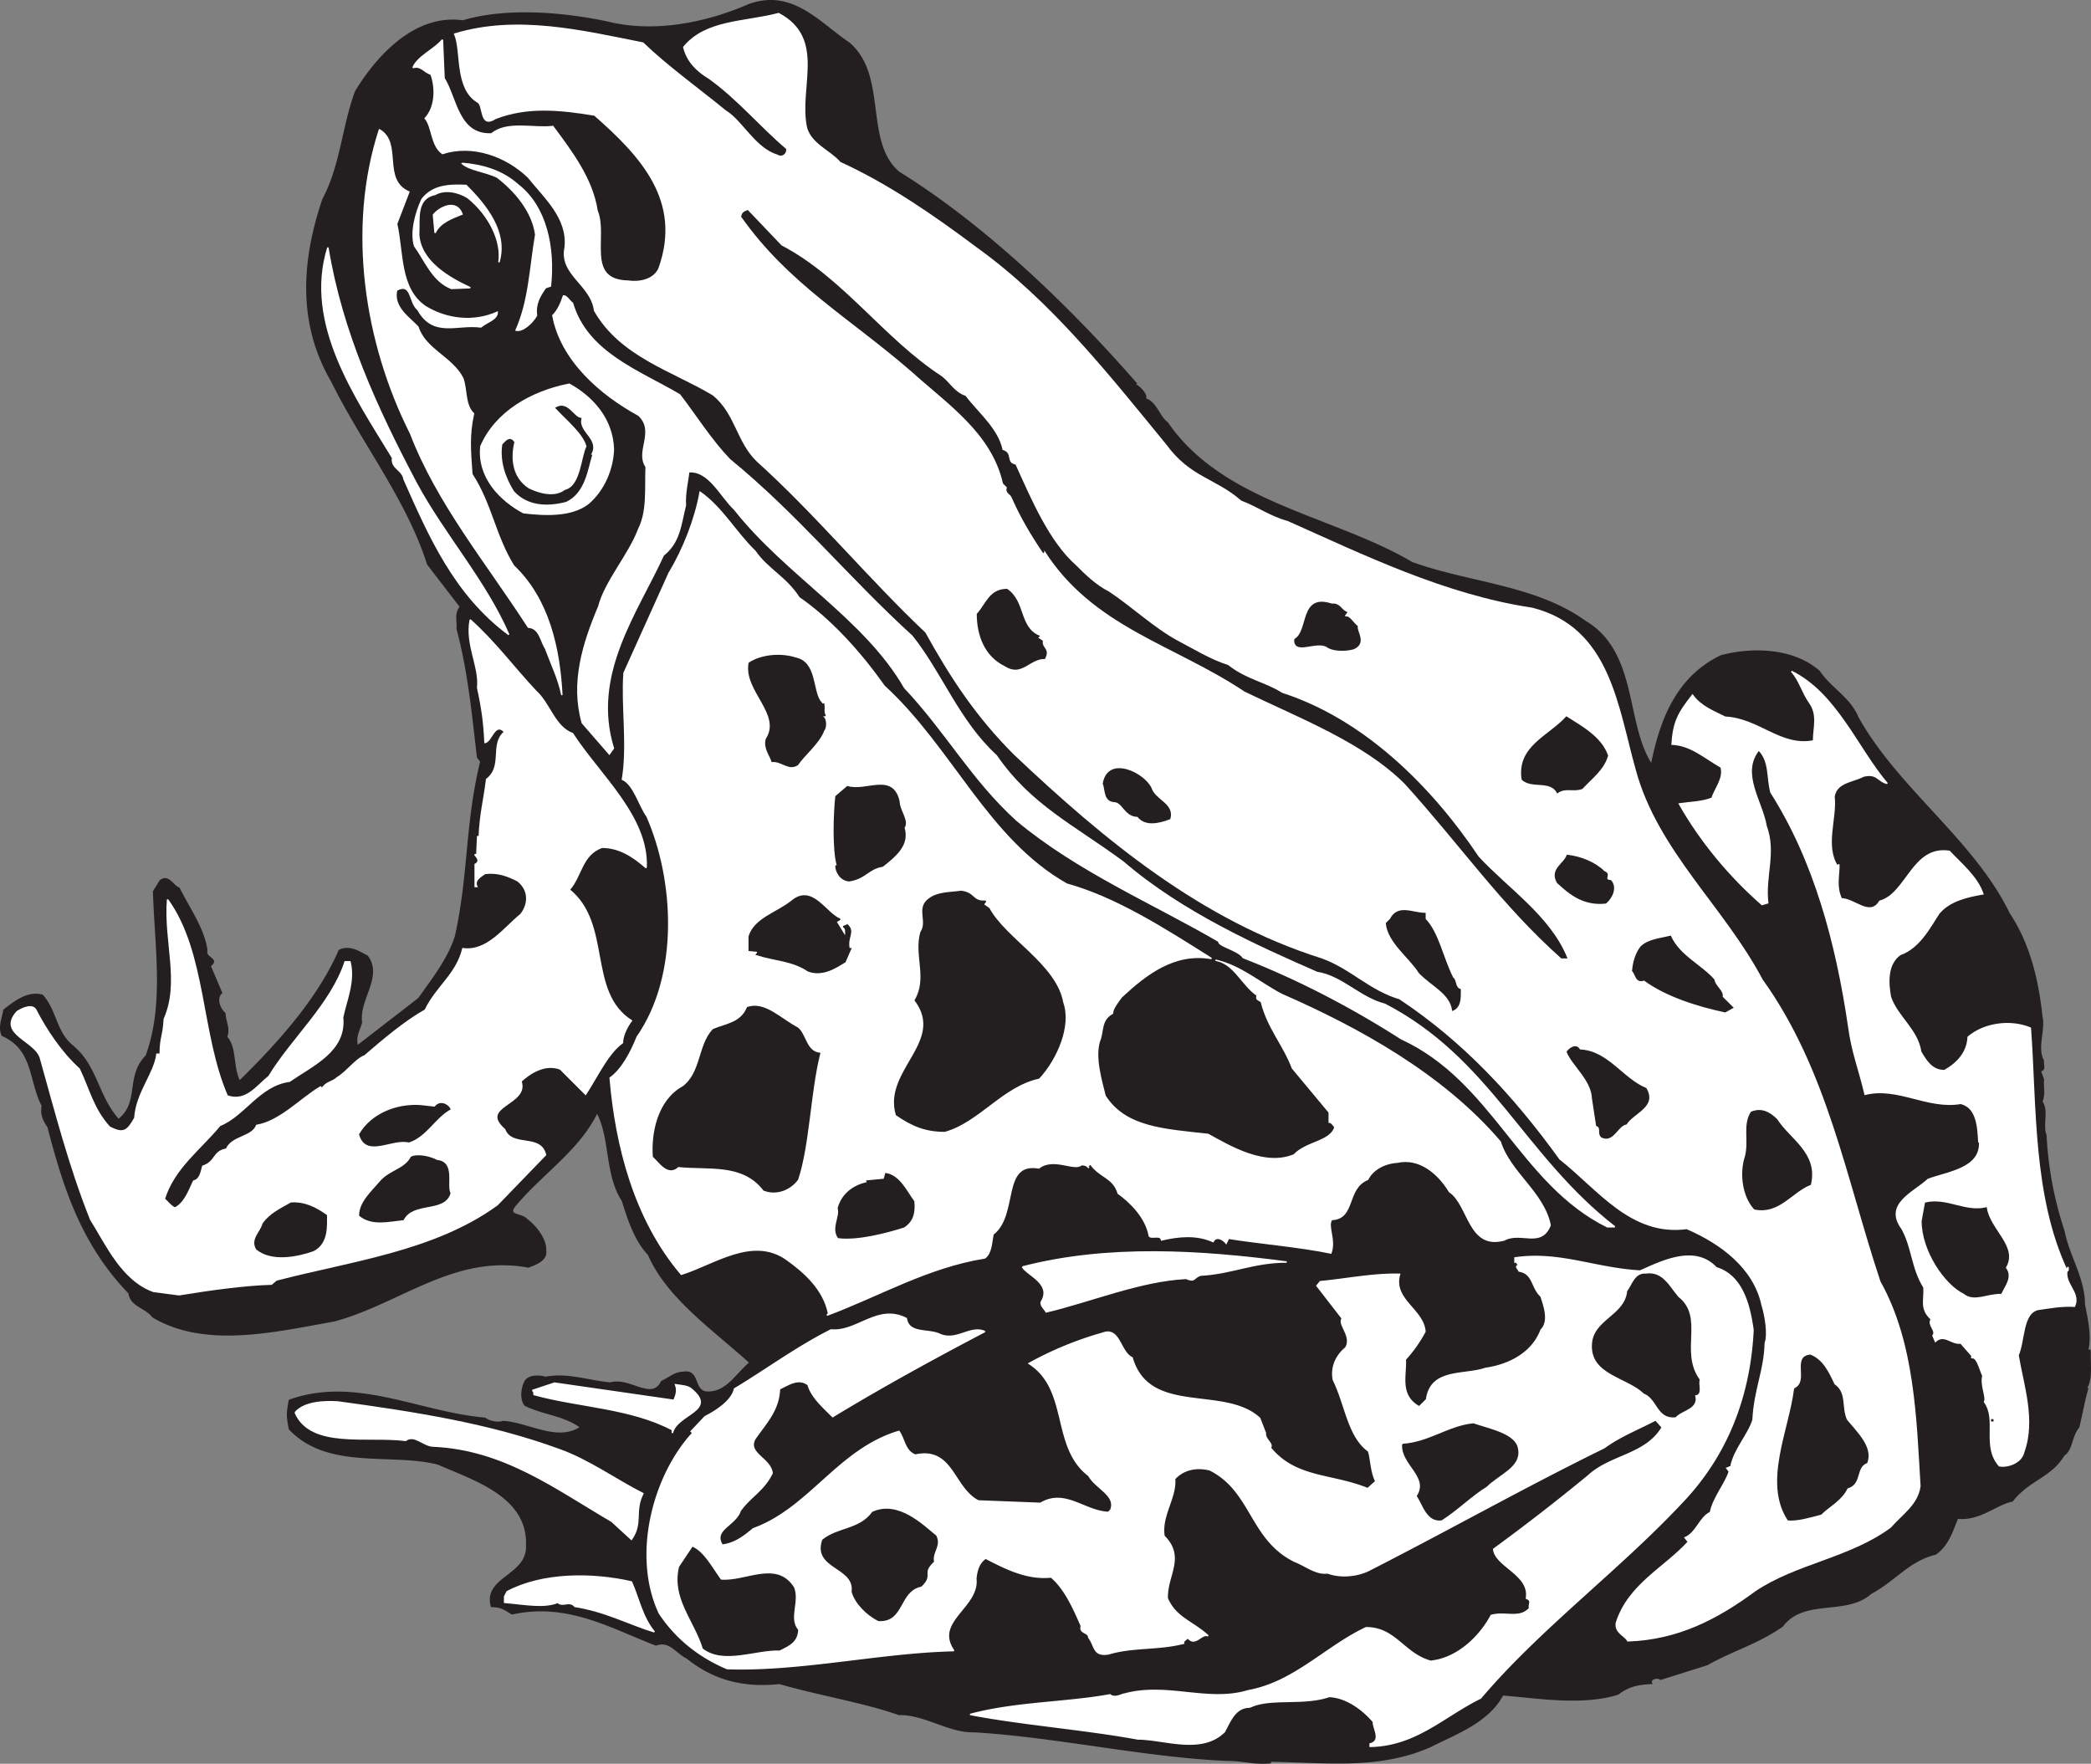 <svg xmlns="http://www.w3.org/2000/svg" width="178.917" height="150.917"><rect width="100%" height="100%" fill="#808080" stroke="none"/><path fill="#231f20" d="M52.138 1.933c-3.852-.84-8.82-1.258-12.531-.137-4.059-.562-7.281 2.938-9.168 6.02-1.121 3.008-1.262 6.367-2.801 9.238-1.82 5.39-2.102 10.711.77 15.61 2.59 5.25 6.441 10.082 8.191 15.613l2.797 3.637c-.488.632-.207 1.261-.278 1.89.981 3.64 1.329 7.422 1.75 10.992l.278.348c-1.328 5.531-.977 9.59-2.168 14.98-.629 1.962-1.961 3.641-3.152 5.32l-5.25 4.06c-.208-.84.14-1.258.351-2.032-.281-1.957 1.82-3.918.492-5.668-.703-.351-1.472-.91-2.383-.488-1.82 4.2-5.32 8.047-8.539 11.2-.629-1.192-.28-2.942-1.12-3.782.28-.7-.071-1.191-.141-2.031-.489-.418-.77-1.328-.278-1.75l-.98-2.309c.84-.629-.492-.629-.281-1.328-.278-1.89-1.47-3.5-2.38-5.32-.558-.211-.91-1.192-1.609-.633l-.562.91c.14 4.832.98 9.66-.63 14.07-1.75 1.75-.487 3.993-2.378 5.461-1.82-2.031-1.82-4.55-3.922-6.3-1.469-1.188-1.398-3.008-2.59-4.34-1.258-.348-2.379.558-3.289 1.261-.07.559-.488 1.47-.14 2.168 2.73 1.192 2.312 3.922 3.43 6.02-.141.703.07 1.191.491 1.82 1.329 5.11 2.868 10.012 6.93 14.211.14 1.121 1.399 1.192 2.028 2.031 4.48 2.66 10.363 1.258 15.472.348 5.598-1.469 10.29-5.809 16.66-4.617.559-.211 1.61-.563 1.47-1.403.07-.98-.911-2.167-1.61-2.66-.352-.488-1.68-.277-1.051-1.12 2.242-2.727 5.531-4.829 7.07-8.048 1.192 2.168.7 5.32 2.172 7.559.488 1.539 1.047 3.36 2.238 4.621 1.61 3.711 5.602 6.438 8.68 9.238-1.191.98-2.031 2.66-3.781 2.52-1.117-.207-.559-1.957-1.957-1.68-.703 0-1.192.492-1.82.77-.84 1.75-2.731-.348-4.41.14-2.032-.21-3.641-.84-5.532-.488-.488-.14-1.398-.21-1.75.348-.351.703-.351 1.613 0 2.031 1.54.77 3.36.84 4.762 1.89-2.031 1.329-4.41-.351-6.653-.492-.277.141-1.117.07-1.539-.277-5.671-.492-11.058-3.57-16.73-1.539-.211 1.117-.211 1.328 0 2.45 3.289 3.5 8.75 1.956 12.742 3.007 3.008 1.332 7.7 2.73 7.559 6.93.14 2.66-3.711 2.73-3.012 5.25.84 0 1.191.281 1.75.633 4.762-1.051 8.473 1.187 12.32 2.66 1.192-.422 1.68.629 2.66 1.117 2.172 1.75 4.692 2.52 7.91 2.172 3.36.98 7.282 1.61 10.223 2.66 2.168-.07 4.27 1.539 6.438 1.469 7.07.422 14.77 2.172 21.699 2.449 1.332 0 2.309.351 3.64.21v-.14c4.762.07 9.31.7 13.72-1.258 2.03-1.05 4.902-2.03 6.16-4.41 2.8.207 6.789.91 9.87-.07.91-.7 1.68-.84 2.872-.91-.211-.422.558-.563.77-.352l3.988-1.258c2.382-1.332 4.199-1.75 6.44-3.293 1.821-2.449 5.462-.91 7.56-2.796 2.101-1.122 3.222-2.801 5.53-3.364 1.122-.77 1.47-2.097 1.891-3.078 1.891.211 3.29-1.191 4.688-1.469 1.402-1.82 3.293-2.03 4.41-3.922.703-.417.633-1.68 1.262-2.378.281-1.122.488-2.38.77-3.29h-.141c.492-.769.351-1.75.351-2.8v-.492h-.21c.28-1.188 0-2.52-.282-3.918 0-2.243-1.328-4.13-1.75-6.301a30.754 30.754 0 0 1-1.539-8.192c-.348-.84.21-2.097-.348-2.867.278-.699.067-1.262.137-1.89l-.277-.77c.488 0 .207-.562.277-.84-.629-1.12.14-2.66-.137-3.781-.351-3.29-1.12-6.3-2.8-8.82-3.012-6.23-9.59-10.711-12.95-16.797-.703-1.684-2.312-2.453-3.293-3.922-2.238-1.961-5.738-2.031-8.398-1.328-3.781 1.816-5.18 5.457-5.95 9.308-2.312-3.5-1.19-9.59-5.671-12.25-4.27-3.082-10.078-3.289-14.84-5.039-6.79-3.992-16.168-5.043-20.93-11.972-.699-.489-.98-1.82-1.89-2.028.21-.28-.348-.98-.91-1.261l.14-.07c-5.738-6.579-12.95-13.509-20.297-18.06-3.082-2.59-.98-8.261-4.273-11.062-2.52-1.68-4.828-4.617-8.54-3.289-3.359 1.473-7.84 2.52-11.968 1.54"/><path fill="none" stroke="#231f20" stroke-linecap="square" stroke-miterlimit="2" stroke-width=".12" d="M52.138 1.933c-3.852-.84-8.82-1.258-12.531-.137-4.059-.562-7.281 2.938-9.168 6.02-1.121 3.008-1.262 6.367-2.801 9.238-1.82 5.39-2.102 10.711.77 15.61 2.59 5.25 6.441 10.082 8.191 15.613l2.797 3.637c-.488.632-.207 1.261-.278 1.89.981 3.64 1.329 7.422 1.75 10.992l.278.348c-1.328 5.531-.977 9.59-2.168 14.98-.629 1.962-1.961 3.641-3.152 5.32l-5.25 4.06c-.208-.84.14-1.258.351-2.032-.281-1.957 1.82-3.918.492-5.668-.703-.351-1.472-.91-2.383-.488-1.82 4.2-5.32 8.047-8.539 11.2-.629-1.192-.28-2.942-1.12-3.782.28-.7-.071-1.191-.141-2.031-.489-.418-.77-1.328-.278-1.75l-.98-2.309c.84-.629-.492-.629-.281-1.328-.278-1.89-1.47-3.5-2.38-5.32-.558-.211-.91-1.192-1.609-.633l-.562.91c.14 4.832.98 9.66-.63 14.07-1.75 1.75-.487 3.993-2.378 5.461-1.82-2.031-1.82-4.55-3.922-6.3-1.469-1.188-1.398-3.008-2.59-4.34-1.258-.348-2.379.558-3.289 1.261-.07.559-.488 1.47-.14 2.168 2.73 1.192 2.312 3.922 3.43 6.02-.141.703.07 1.191.491 1.82 1.329 5.11 2.868 10.012 6.93 14.211.14 1.121 1.399 1.192 2.028 2.031 4.48 2.66 10.363 1.258 15.472.348 5.598-1.469 10.29-5.809 16.66-4.617.559-.211 1.61-.563 1.47-1.403.07-.98-.911-2.167-1.61-2.66-.352-.488-1.68-.277-1.051-1.12 2.242-2.727 5.531-4.829 7.07-8.048 1.192 2.168.7 5.32 2.172 7.559.488 1.539 1.047 3.36 2.238 4.621 1.61 3.711 5.602 6.438 8.68 9.238-1.191.98-2.031 2.66-3.781 2.52-1.117-.207-.559-1.957-1.957-1.68-.703 0-1.192.492-1.82.77-.84 1.75-2.731-.348-4.41.14-2.032-.21-3.641-.84-5.532-.488-.488-.14-1.398-.21-1.75.348-.351.703-.351 1.613 0 2.031 1.54.77 3.36.84 4.762 1.89-2.031 1.329-4.41-.351-6.653-.492-.277.141-1.117.07-1.539-.277-5.671-.492-11.058-3.57-16.73-1.539-.211 1.117-.211 1.328 0 2.45 3.289 3.5 8.75 1.956 12.742 3.007 3.008 1.332 7.7 2.73 7.559 6.93.14 2.66-3.711 2.73-3.012 5.25.84 0 1.191.281 1.75.633 4.762-1.051 8.473 1.187 12.32 2.66 1.192-.422 1.68.629 2.66 1.117 2.172 1.75 4.692 2.52 7.91 2.172 3.36.98 7.282 1.61 10.223 2.66 2.168-.07 4.27 1.539 6.438 1.469 7.07.422 14.77 2.172 21.699 2.449 1.332 0 2.309.351 3.64.21v-.14c4.762.07 9.31.7 13.72-1.258 2.03-1.05 4.902-2.03 6.16-4.41 2.8.207 6.789.91 9.87-.07.91-.7 1.68-.84 2.872-.91-.211-.422.558-.563.77-.352l3.988-1.258c2.382-1.332 4.199-1.75 6.44-3.293 1.821-2.449 5.462-.91 7.56-2.796 2.101-1.122 3.222-2.801 5.53-3.364 1.122-.77 1.47-2.097 1.891-3.078 1.891.211 3.29-1.191 4.688-1.469 1.402-1.82 3.293-2.03 4.41-3.922.703-.417.633-1.68 1.262-2.378.281-1.122.488-2.38.77-3.29h-.141c.492-.769.351-1.75.351-2.8v-.492h-.21c.28-1.188 0-2.52-.282-3.918 0-2.243-1.328-4.13-1.75-6.301a30.754 30.754 0 0 1-1.539-8.192c-.348-.84.21-2.097-.348-2.867.278-.699.067-1.262.137-1.89l-.277-.77c.488 0 .207-.562.277-.84-.629-1.12.14-2.66-.137-3.781-.351-3.29-1.12-6.3-2.8-8.82-3.012-6.23-9.59-10.711-12.95-16.797-.703-1.684-2.312-2.453-3.293-3.922-2.238-1.961-5.738-2.031-8.398-1.328-3.781 1.816-5.18 5.457-5.95 9.308-2.312-3.5-1.19-9.59-5.671-12.25-4.27-3.082-10.078-3.289-14.84-5.039-6.79-3.992-16.168-5.043-20.93-11.972-.699-.489-.98-1.82-1.89-2.028.21-.28-.348-.98-.91-1.261l.14-.07c-5.738-6.579-12.95-13.509-20.297-18.06-3.082-2.59-.98-8.261-4.273-11.062-2.52-1.68-4.828-4.617-8.54-3.289-3.359 1.473-7.84 2.52-11.968 1.54Zm0 0"/><path fill="#fff" d="M58.51 4.035c.276 1.191 1.116 2.031 2.167 2.66 2.45 1.75 4.41 4.129 6.649 6.02.07.492-.418.84-.84.562-1.887-.563-3.008-2.941-4.41-3.781-2.31-1.891-5.04-3.852-7.067-5.813-5.25-1.047-10.781-2.379-16.101-.77.628 1.473 0 4.622 1.96 5.813.56.277.141 2.309 1.54 1.399 2.73-1.051 5.53-.77 8.468-.282 3.992 3.5 7.563 7.352 5.532 13.09-.422 1.05-1.75 1.262-2.66 1.121-3.712-.07-1.75-3.847-2.66-6.02-.419-2.73-2.169-5.038-3.782-7.21-1.61.21-3.918-.488-5.25.633-2.867.136-3.008-3.082-4.059-4.762l-.14-3.29c-.7.84-2.098 1.4-2.52 2.38.7-.211.98.422 1.54.558.421 1.121.421 2.801-.489 3.782.629.77.488 2.308 1.469 3.011 2.59-.84 5.46.207 7.351 2.028 1.399 1.75 3.43 3.5 3.149 6.02-.489 2.312 2.242 3.152 2.52 5.39 2.241 3.922 6.652 5.11 10.152 7.21 1.957 1.61 2.027 3.993 3.777 5.673 4.973 4.476 9.66 10.148 14.422 14.629 2.168 3.917 4.34 7.21 7.558 10.43 7.84 7.417 16.102 14.206 26.32 17.429 2.52.91 4.06 2.73 6.65 3.5 5.39 3.57 9.73 8.187 13.722 13.719 3.289 2.59 6.09 6.582 10.848 5.949 2.94 1.262 5.742 3.36 6.44 6.512.282.91.56 2.52.282 3.289-.07 2.449-.91 3.922-1.05 6.582-.422 1.328-1.61 2.52-1.891 3.988l-.352.14.211.282c-.281.976-1.398 2.308-1.61 3.5-.91.418-1.19 1.75-2.171 2.168l.281.351c-2.031 2.239-5.11 3.641-6.16 6.93-.14.84.7 1.05.98 1.54 4.27-.142 7.63-1.892 10.852-4.27 3.5-2.38 8.117-2.872 11.617-5.461.98-1.121 2.313-1.961 2.52-3.5-.348-5.739-.489-12.25-3.43-17.5-2.937-8.82-4.547-18.13-10.078-25.828-3.29-6.231-8.961-10.993-10.852-17.922-1.539-5.457-2.168-12.18-8.82-13.86-7.488-1.12-14.488-4.55-20.93-7.418-1.539-.422-2.52-1.191-3.988-1.75-2.242-1.96-4.34-1.96-6.441-4.832-4.828-5.879-9.797-12.25-16.239-16.87-3.64-2.727-7.488-5.388-11.62-7.278-.84-.98-2.45-1.54-2.868-2.942-.773-3.43 1.68-7.628-2.383-9.8-2.937.77-6.23.562-8.117 2.87"/><path fill="none" stroke="#fff" stroke-linecap="square" stroke-miterlimit="2" stroke-width=".12" d="M58.51 4.035c.276 1.191 1.116 2.031 2.167 2.66 2.45 1.75 4.41 4.129 6.649 6.02.07.492-.418.84-.84.562-1.887-.563-3.008-2.941-4.41-3.781-2.31-1.891-5.04-3.852-7.067-5.813-5.25-1.047-10.781-2.379-16.101-.77.628 1.473 0 4.622 1.96 5.813.56.277.141 2.309 1.54 1.399 2.73-1.051 5.53-.77 8.468-.282 3.992 3.5 7.563 7.352 5.532 13.09-.422 1.05-1.75 1.262-2.66 1.121-3.712-.07-1.75-3.847-2.66-6.02-.419-2.73-2.169-5.038-3.782-7.21-1.61.21-3.918-.488-5.25.633-2.867.136-3.008-3.082-4.059-4.762l-.14-3.29c-.7.84-2.098 1.4-2.52 2.38.7-.211.98.422 1.54.558.421 1.121.421 2.801-.489 3.782.629.77.488 2.308 1.469 3.011 2.59-.84 5.46.207 7.351 2.028 1.399 1.75 3.43 3.5 3.149 6.02-.489 2.312 2.242 3.152 2.52 5.39 2.241 3.922 6.652 5.11 10.152 7.21 1.957 1.61 2.027 3.993 3.777 5.673 4.973 4.476 9.66 10.148 14.422 14.629 2.168 3.917 4.34 7.21 7.558 10.43 7.84 7.417 16.102 14.206 26.32 17.429 2.52.91 4.06 2.73 6.65 3.5 5.39 3.57 9.73 8.187 13.722 13.719 3.289 2.59 6.09 6.582 10.848 5.949 2.94 1.262 5.742 3.36 6.44 6.512.282.91.56 2.52.282 3.289-.07 2.449-.91 3.922-1.05 6.582-.422 1.328-1.61 2.52-1.891 3.988l-.352.14.211.282c-.281.976-1.398 2.308-1.61 3.5-.91.418-1.19 1.75-2.171 2.168l.281.351c-2.031 2.239-5.11 3.641-6.16 6.93-.14.84.7 1.05.98 1.54 4.27-.142 7.63-1.892 10.852-4.27 3.5-2.38 8.117-2.872 11.617-5.461.98-1.121 2.313-1.961 2.52-3.5-.348-5.739-.489-12.25-3.43-17.5-2.937-8.82-4.547-18.13-10.078-25.828-3.29-6.231-8.961-10.993-10.852-17.922-1.539-5.457-2.168-12.18-8.82-13.86-7.488-1.12-14.488-4.55-20.93-7.418-1.539-.422-2.52-1.191-3.988-1.75-2.242-1.96-4.34-1.96-6.441-4.832-4.828-5.879-9.797-12.25-16.239-16.87-3.64-2.727-7.488-5.388-11.62-7.278-.84-.98-2.45-1.54-2.868-2.942-.773-3.43 1.68-7.628-2.383-9.8-2.937.77-6.23.562-8.117 2.87zm0 0"/><path fill="#fff" d="M32.466 11.105c-2.73 8.398-1.258 18.2 2.66 25.969 2.313 6.02 6.512 11.062 10.082 16.59.98.07 1.051 1.191 1.47 1.82.491 1.332 1.12 2.59 1.398 3.992-.208-3.992-1.118-8.191-4.13-11.062-1.609-2.59-1.89-5.25-3.57-7.84-.14-1.957-.277-3.29.14-5.18-.769-.77-.558-1.96-.91-3.008-.91-1.82-3.218-2.453-3.847-4.41-.703-.77-2.172-1.68-1.82-3.152 1.328-.7 1.047 1.05 1.82 1.68 1.328 2.382 3.36 1.19 5.387 1.472.492-.422 1.402-.633 1.402-1.262-2.031.91-4.34.63-6.16-.488-2.242-1.543-1.89-4.621-2.45-7.07l1.048-2.73c-2.38-1.051-.559-4.2-2.52-5.321"/><path fill="none" stroke="#fff" stroke-linecap="square" stroke-miterlimit="2" stroke-width=".12" d="M32.466 11.105c-2.73 8.398-1.258 18.2 2.66 25.969 2.313 6.02 6.512 11.062 10.082 16.59.98.07 1.051 1.191 1.47 1.82.491 1.332 1.12 2.59 1.398 3.992-.208-3.992-1.118-8.191-4.13-11.062-1.609-2.59-1.89-5.25-3.57-7.84-.14-1.957-.277-3.29.14-5.18-.769-.77-.558-1.96-.91-3.008-.91-1.82-3.218-2.453-3.847-4.41-.703-.77-2.172-1.68-1.82-3.152 1.328-.7 1.047 1.05 1.82 1.68 1.328 2.382 3.36 1.19 5.387 1.472.492-.422 1.402-.633 1.402-1.262-2.031.91-4.34.63-6.16-.488-2.242-1.543-1.89-4.621-2.45-7.07l1.048-2.73c-2.38-1.051-.559-4.2-2.52-5.321zm0 0"/><path fill="#fff" d="M39.536 13.976c.563.559 2.032.7 3.012 1.188 1.469 1.12 3.008 2.87 3.29 4.902-.489 2.937-.56 5.668-1.68 8.187.558.141 1.398-.628 1.75-1.257-.141-.98.28-1.68.77-2.38l.421-.14c.348-3.293-.352-6.793-2.8-8.68-1.333-1.191-3.013-1.68-4.763-1.82"/><path fill="none" stroke="#fff" stroke-linecap="square" stroke-miterlimit="2" stroke-width=".12" d="M39.536 13.976c.563.559 2.032.7 3.012 1.188 1.469 1.12 3.008 2.87 3.29 4.902-.489 2.937-.56 5.668-1.68 8.187.558.141 1.398-.628 1.75-1.257-.141-.98.28-1.68.77-2.38l.421-.14c.348-3.293-.352-6.793-2.8-8.68-1.333-1.191-3.013-1.68-4.763-1.82zm0 0"/><path fill="#fff" d="M36.107 17.054c-.559 1.192-.98 2.871-.63 3.992.911 1.258 1.54 3.008 3.15 3.637l1.609-.066c-1.817-.84-4.27-2.242-4.41-4.551.07-1.332-.278-3.082 1.402-3.43.84-.492 2.031-.21 2.8.278 1.821 1.472 2.938 3.71 2.66 5.53.77-2.589-1.12-4.898-2.8-6.577-1.469-.07-2.871 0-3.781 1.187"/><path fill="none" stroke="#fff" stroke-linecap="square" stroke-miterlimit="2" stroke-width=".12" d="M36.107 17.054c-.559 1.192-.98 2.871-.63 3.992.911 1.258 1.54 3.008 3.15 3.637l1.609-.066c-1.817-.84-4.27-2.242-4.41-4.551.07-1.332-.278-3.082 1.402-3.43.84-.492 2.031-.21 2.8.278 1.821 1.472 2.938 3.71 2.66 5.53.77-2.589-1.12-4.898-2.8-6.577-1.469-.07-2.871 0-3.781 1.187zm0 0"/><path fill="#fff" d="m37.087 18.386.14 1.54c.419-.91 1.47-1.262 2.31-1.61-.489-1.332-1.961-.563-2.45.07"/><path fill="none" stroke="#fff" stroke-linecap="square" stroke-miterlimit="2" stroke-width=".12" d="m37.087 18.386.14 1.54c.419-.91 1.47-1.262 2.31-1.61-.489-1.332-1.961-.563-2.45.07zm0 0"/><path fill="#231f20" d="M63.478 18.527c4.058 5.738 9.238 8.61 14.558 13.226 3.012 2.73 6.86 5.25 7.84 9.59l.352.352c-.211.488.281.488.418.91.703 1.61 1.613 3.148 2.66 4.691-.07-.14 0-.21.07-.28 4.133 6.577 11.063 8.05 17.149 12.109 4.62 2.242 10.152 4.34 13.722 7.91 4.758 5.25 8.258 10.36 13.368 14.91h.421c-1.468-3.57-5.039-5.879-7.558-8.61-4.133-6.16-9.871-11.761-16.8-14-1.403-.91-3.013-1.12-4.622-2.378-1.54-.493-3.008-1.403-4.34-2.102-1.96-1.05-4.058-3.012-5.879-4.2-1.12-.562-2.101-1.538-2.8-2.241-2.31-2.028-3.848-5.668-5.18-8.61-.91-.21-.211-1.05-1.121-1.258-.348-1.82-2.098-3.222-3.149-4.62-.98-.352-1.328-1.122-2.031-1.68-4.969-3.22-8.469-8.47-13.719-11.2l-2.87-3.011c-.349.14-.419.21-.49.492"/><path fill="none" stroke="#231f20" stroke-linecap="square" stroke-miterlimit="2" stroke-width=".12" d="M63.478 18.527c4.058 5.738 9.238 8.61 14.558 13.226 3.012 2.73 6.86 5.25 7.84 9.59l.352.352c-.211.488.281.488.418.91.703 1.61 1.613 3.148 2.66 4.691-.07-.14 0-.21.07-.28 4.133 6.577 11.063 8.05 17.149 12.109 4.62 2.242 10.152 4.34 13.722 7.91 4.758 5.25 8.258 10.36 13.368 14.91h.421c-1.468-3.57-5.039-5.879-7.558-8.61-4.133-6.16-9.871-11.761-16.8-14-1.403-.91-3.013-1.12-4.622-2.378-1.54-.493-3.008-1.403-4.34-2.102-1.96-1.05-4.058-3.012-5.879-4.2-1.12-.562-2.101-1.538-2.8-2.241-2.31-2.028-3.848-5.668-5.18-8.61-.91-.21-.211-1.05-1.121-1.258-.348-1.82-2.098-3.222-3.149-4.62-.98-.352-1.328-1.122-2.031-1.68-4.969-3.22-8.469-8.47-13.719-11.2l-2.87-3.011c-.349.14-.419.21-.49.492zm0 0"/><path fill="#fff" d="M33.587 39.175c-.14.91.84.98.98 1.82 2.169 4.9 4.34 9.872 8.962 13.301-1.961-4.55-5.532-8.543-7.91-12.953-3.36-6.367-6.372-12.879-7.563-20.16-2.027 6.512 2.383 12.813 5.531 17.992"/><path fill="none" stroke="#fff" stroke-linecap="square" stroke-miterlimit="2" stroke-width=".12" d="M33.587 39.175c-.14.91.84.98.98 1.82 2.169 4.9 4.34 9.872 8.962 13.301-1.961-4.55-5.532-8.543-7.91-12.953-3.36-6.367-6.372-12.879-7.563-20.16-2.027 6.512 2.383 12.813 5.531 17.992zm0 0"/><path fill="#fff" d="M47.306 26.996c.703 3.847 4.133 6.789 7.352 8.539 1.468 1.398-.282 3.082.628 4.41-.07 1.89.141 3.781-.628 5.32-.84 2.238-2.872 4.48-3.43 6.649-1.332 3.152-2.379 6.511-1.402 9.941l2.312 2.66.348-.488c-1.957-6.3 2.03-11.621 4.273-16.524 1.399-1.117 1.469-2.59 1.887-4.27-.07-1.05.21-2.097.281-2.866 1.75-.14 2.73 2.097 3.922 3.219 4.477 5.667 11.129 9.308 14.559 15.257 3.57 3.782 5.738 7.84 9.59 11.34 5.18 4.34 11.757 7.14 17.288 10.36-.07.421 1.61.703 2.102 1.402 4.688 1.82 9.238 4.2 13.508 6.93 7.91 3.64 10.152 12.39 17.64 16.097h.63c-7.84-6.09-10.641-14.347-19.669-19.039-2.171-.558-3.64-2.379-5.812-2.73-5.11-2.239-11.547-5.11-16.586-9.45-4.273-3.148-7.91-4.828-10.852-9.097-3.218-2.942-4.691-7.07-7.21-10.223-5.528-5.039-9.801-10.36-15.61-15.117-1.61-1.68-2.871-3.711-4.27-5.531-3.43-2.032-7.91-3.57-9.171-7.84-.278-.211-.489-.629-.77-.629-.207.629-.488 1.258-.91 1.68"/><path fill="none" stroke="#fff" stroke-linecap="square" stroke-miterlimit="2" stroke-width=".12" d="M47.306 26.996c.703 3.847 4.133 6.789 7.352 8.539 1.468 1.398-.282 3.082.628 4.41-.07 1.89.141 3.781-.628 5.32-.84 2.238-2.872 4.48-3.43 6.649-1.332 3.152-2.379 6.511-1.402 9.941l2.312 2.66.348-.488c-1.957-6.3 2.03-11.621 4.273-16.524 1.399-1.117 1.469-2.59 1.887-4.27-.07-1.05.21-2.097.281-2.866 1.75-.14 2.73 2.097 3.922 3.219 4.477 5.667 11.129 9.308 14.559 15.257 3.57 3.782 5.738 7.84 9.59 11.34 5.18 4.34 11.757 7.14 17.288 10.36-.07.421 1.61.703 2.102 1.402 4.688 1.82 9.238 4.2 13.508 6.93 7.91 3.64 10.152 12.39 17.64 16.097h.63c-7.84-6.09-10.641-14.347-19.669-19.039-2.171-.558-3.64-2.379-5.812-2.73-5.11-2.239-11.547-5.11-16.586-9.45-4.273-3.148-7.91-4.828-10.852-9.097-3.218-2.942-4.691-7.07-7.21-10.223-5.528-5.039-9.801-10.36-15.61-15.117-1.61-1.68-2.871-3.711-4.27-5.531-3.43-2.032-7.91-3.57-9.171-7.84-.278-.211-.489-.629-.77-.629-.207.629-.488 1.258-.91 1.68zm0 0"/><path fill="#fff" d="M41.146 38.195c-.278 2.66 1.68 4.621 3.64 5.672 1.75.207 4.063.347 5.532-.774 1.398-1.187 2.101-3.007 2.168-4.617-.067-2.59-1.75-4.48-3.778-5.601-3.222.628-6.3 2.378-7.562 5.32"/><path fill="none" stroke="#fff" stroke-linecap="square" stroke-miterlimit="2" stroke-width=".12" d="M41.146 38.195c-.278 2.66 1.68 4.621 3.64 5.672 1.75.207 4.063.347 5.532-.774 1.398-1.187 2.101-3.007 2.168-4.617-.067-2.59-1.75-4.48-3.778-5.601-3.222.628-6.3 2.378-7.562 5.32zm0 0"/><path fill="#231f20" d="M47.587 34.906c.91.98 2.38 2.168 2.66 3.289-.488.98-.488 3.43-1.89 3.781-.91.7-2.309.277-3.149-.14-1.402-.91-1.609-2.52-1.261-3.993-.348-.488-.63-.066-.91.211-.211 1.403.28 2.801.98 3.922 1.121 1.258 2.8 1.328 4.41.91 1.61-.77 1.82-2.8 2.172-3.922h-.14c.91-1.328-1.051-1.89-.77-3.148-.633-.07-1.121-1.473-2.102-.91"/><path fill="none" stroke="#231f20" stroke-linecap="square" stroke-miterlimit="2" stroke-width=".12" d="M47.587 34.906c.91.98 2.38 2.168 2.66 3.289-.488.98-.488 3.43-1.89 3.781-.91.7-2.309.277-3.149-.14-1.402-.91-1.609-2.52-1.261-3.993-.348-.488-.63-.066-.91.211-.211 1.403.28 2.801.98 3.922 1.121 1.258 2.8 1.328 4.41.91 1.61-.77 1.82-2.8 2.172-3.922h-.14c.91-1.328-1.051-1.89-.77-3.148-.633-.07-1.121-1.473-2.102-.91zm0 0"/><path fill="#fff" d="m57.247 49.046-3.851 8.54c-.207 2.8.351 6.23-.137 9.097.977.422 1.469 2.313 2.098 3.153 2.379 5.386 2.87 13.578-.84 18.898-.559 1.398-1.328 2.8-2.309 3.5.489 5.809 2.098 12.11 6.09 16.8 2.73-.84 6.09-3.359 9.028-1.261 1.472 1.05 3.152 2.52 3.57 4.621l-.137.14c4.34-1.609 8.61-4.128 13.508-4.902.559-.418.559-1.328.7-2.027 2.171-1.68.632-6.23 3.921-5.672 1.258-.98 3.078.281 3.64-.277.278 0 .489.066.63.277l-.07-.14.21-.207c.84 1.187 1.961 1.117 2.38 2.52.98.698 2.378 2.026 2.66 3.64.14.277.98-.14 1.05.347 1.469-.347 3.008-.488 4.41.141.278-.559.91-.14 1.117.14l.211-.421c2.59.422 6.09.703 8.75 1.261.422-1.12-.351-2.308.07-2.87 2.032-.071 1.192-2.66 3.079-3.43.422-.84 1.402-1.399 2.523-1.47 1.887-.421 3.5.911 4.477 2.52 1.683 1.122 1.613 4.97 4.691 4.13 1.399-.77 3.149.699 3.922-1.258-.562-2.801-3.43-4.48-4.273-7.141-4.899-5.742-12.11-9.73-18.688-12.602-1.89-.98-3.5-2.449-5.672-2.937 1.61.277 2.242 2.097 3.57 3.008-.14.422.141.351.352.558.559 2.242 1.89 3.64 2.66 5.672l3.149 3.781v.84c.21 0 .351.278.492.418-.352 1.262-2.453 1.262-3.5 2.383-2.52 1.047-5.461-.703-7.352-1.75-3.777-.422-7.07-.563-8.82-3.293-.348-1.398-.91-3.29-.488-4.687.351-.77.07-1.82 1.12-2.383 0-.348.348-.84.77-1.399 2.098-1.96 4.547-3.851 7.7-3.289-3.993-2.52-8.122-5.18-12.391-6.37-6.79-3.852-9.8-11.618-15.61-16.938-2.03-2.871-4.55-5.672-7.28-7.563-1.188-1.82-2.66-2.379-3.778-3.988-1.613-1.54-2.8-3.711-4.691-5.04-.422 2.31-1.399 4.829-2.66 6.93"/><path fill="none" stroke="#fff" stroke-linecap="square" stroke-miterlimit="2" stroke-width=".12" d="m57.247 49.046-3.851 8.54c-.207 2.8.351 6.23-.137 9.097.977.422 1.469 2.313 2.098 3.153 2.379 5.386 2.87 13.578-.84 18.898-.559 1.398-1.328 2.8-2.309 3.5.489 5.809 2.098 12.11 6.09 16.8 2.73-.84 6.09-3.359 9.028-1.261 1.472 1.05 3.152 2.52 3.57 4.621l-.137.14c4.34-1.609 8.61-4.128 13.508-4.902.559-.418.559-1.328.7-2.027 2.171-1.68.632-6.23 3.921-5.672 1.258-.98 3.078.281 3.64-.277.278 0 .489.066.63.277l-.07-.14.21-.207c.84 1.187 1.961 1.117 2.38 2.52.98.698 2.378 2.026 2.66 3.64.14.277.98-.14 1.05.347 1.469-.347 3.008-.488 4.41.141.278-.559.91-.14 1.117.14l.211-.421c2.59.422 6.09.703 8.75 1.261.422-1.12-.351-2.308.07-2.87 2.032-.071 1.192-2.66 3.079-3.43.422-.84 1.402-1.399 2.523-1.47 1.887-.421 3.5.911 4.477 2.52 1.683 1.122 1.613 4.97 4.691 4.13 1.399-.77 3.149.699 3.922-1.258-.562-2.801-3.43-4.48-4.273-7.141-4.899-5.742-12.11-9.73-18.688-12.602-1.89-.98-3.5-2.449-5.672-2.937 1.61.277 2.242 2.097 3.57 3.008-.14.422.141.351.352.558.559 2.242 1.89 3.64 2.66 5.672l3.149 3.781v.84c.21 0 .351.278.492.418-.352 1.262-2.453 1.262-3.5 2.383-2.52 1.047-5.461-.703-7.352-1.75-3.777-.422-7.07-.563-8.82-3.293-.348-1.398-.91-3.29-.488-4.687.351-.77.07-1.82 1.12-2.383 0-.348.348-.84.77-1.399 2.098-1.96 4.547-3.851 7.7-3.289-3.993-2.52-8.122-5.18-12.391-6.37-6.79-3.852-9.8-11.618-15.61-16.938-2.03-2.871-4.55-5.672-7.28-7.563-1.188-1.82-2.66-2.379-3.778-3.988-1.613-1.54-2.8-3.711-4.691-5.04-.422 2.31-1.399 4.829-2.66 6.93zm0 0"/><path fill="#231f20" d="M83.638 52.546c0 1.75.629 3.57 2.379 4.41 1.402.91 2.031-.632 3.36-.632.421-.84-.278-.77-.208-1.469l-.422-.281.141-.14c-1.75-.77-1.191-2.938-2.73-3.99-1.47 0-1.75 1.263-2.52 2.102"/><path fill="none" stroke="#231f20" stroke-linecap="square" stroke-miterlimit="2" stroke-width=".12" d="M83.638 52.546c0 1.75.629 3.57 2.379 4.41 1.402.91 2.031-.632 3.36-.632.421-.84-.278-.77-.208-1.469l-.422-.281.141-.14c-1.75-.77-1.191-2.938-2.73-3.99-1.47 0-1.75 1.263-2.52 2.102zm0 0"/><path fill="#231f20" d="M110.798 54.714c-.07 1.332 1.887 0 2.797.63.633.421 1.89.28 2.242.14 1.051-.488.211-1.398.278-1.89-.418-.348-.7-.91-.977-.77l-.14-.14.21-.278c-.492-.211-.562-.77-1.261-.7-2.73-.91-1.891 2.31-3.149 3.008"/><path fill="none" stroke="#231f20" stroke-linecap="square" stroke-miterlimit="2" stroke-width=".12" d="M110.798 54.714c-.07 1.332 1.887 0 2.797.63.633.421 1.89.28 2.242.14 1.051-.488.211-1.398.278-1.89-.418-.348-.7-.91-.977-.77l-.14-.14.21-.278c-.492-.211-.562-.77-1.261-.7-2.73-.91-1.891 2.31-3.149 3.008zm0 0"/><path fill="#fff" d="M40.868 58.843c.418 1.89.56 3.153.63 4.692.558-.07.84-1.82 1.68-.91-1.259 1.05-.071 2.941-1.54 4.058-.21 1.75-.562 3.012-.629 4.903h-.14l-.07 1.539h-.141c-.141 0 .628.488 0 .84h.14-.14v1.89h.14c-.281-.562.418-.91.7-1.121 1.12-.14 1.96.21 2.8.629.98.77.98 1.96.278 2.87-1.47 1.192-2.868 3.22-4.97 2.942-.558 2.239-2.237 3.22-3.218 5.25-1.75.98-3.64 2.59-5.18 3.918-.77.282-1.472 1.332-2.382 1.89-.348.353-.977.353-1.258.911l-.14-.14c-1.68.98-3.43 2.94-5.462 3.289-.418 1.05-2.097.91-2.59 2.03-1.187.212-.84 1.052-2.027 1.47-.14.492-.211 1.12-.773 1.261-.278.489-.7 1.89-1.61 2.309-.347-.14-.629-.559-.91-.77.84-2.66 3.012-4.199 4.762-6.3 2.101-.84 3.36-3.43 5.949-3.778 2.031-1.402 4.832-2.59 4.55-5.46.282-1.4 1.052-3.083.63-4.762h-.418c-1.192 3.64-4.621 6.652-6.512 9.8-1.05.84-1.961 2.243-3.57 1.68-2.309-5.25-1.82-12.25-5.11-16.8-.281 3.64 1.121 7.07-.281 10.222-.07 1.469-.348 1.539-.348 3.008h-.28c-.212 1.68-1.75 3.293-1.892 5.46-.628 1.122-.98 1.403-2.167.77-1.403-1.539-1.75-3.219-2.59-4.969-1.543-1.398-2.801-3.289-3.711-5.039-.282-.562-1.192-.14-1.61.141-1.75 1.957 1.68 2.45 2.028 4.059 1.261 4.48 2.453 9.168 4.273 13.718 1.328 2.102 2.66 5.18 5.387 6.16l2.172.282c2.59-.422 5.531-.84 7.91-.91l.418-.352c6.441-1.68 13.512-2.52 18.902-6.437l4.13-4.27c-.419-1.82-2.872-.563-3.5-2.172-2.31-2.031 2.1-2.101 1.398-4.129.773-.699 2.03-1.543 3.363-1.05l2.168 2.167c1.05-1.609 1.89-3.5 3.152-4.41 0-.558.348-1.328.77-1.886-3.852-2.454-1.68-8.262-5.32-11.204 1.05-1.187 1.05-3.007 2.8-3.636 1.469 0 2.66.77 3.777 1.75.211-4.34-3.988-7.91-6.3-11.48-1.54-.56-1.957-2.59-3.149-3.641-1.96-2.098-3.43-4.13-5.601-6.09-.418 2.101.84 4.058.633 5.808"/><path fill="none" stroke="#fff" stroke-linecap="square" stroke-miterlimit="2" stroke-width=".12" d="M40.868 58.843c.418 1.89.56 3.153.63 4.692.558-.07.84-1.82 1.68-.91-1.259 1.05-.071 2.941-1.54 4.058-.21 1.75-.562 3.012-.629 4.903h-.14l-.07 1.539h-.141c-.141 0 .628.488 0 .84h.14-.14v1.89h.14c-.281-.562.418-.91.7-1.121 1.12-.14 1.96.21 2.8.629.98.77.98 1.96.278 2.87-1.47 1.192-2.868 3.22-4.97 2.942-.558 2.239-2.238 3.22-3.218 5.25-1.75.98-3.64 2.59-5.18 3.918-.77.282-1.472 1.332-2.382 1.89-.348.353-.977.353-1.258.911l-.14-.14c-1.68.98-3.43 2.94-5.462 3.289-.418 1.05-2.098.91-2.59 2.03-1.187.212-.84 1.052-2.027 1.47-.14.492-.211 1.12-.773 1.261-.278.489-.7 1.89-1.61 2.309-.348-.14-.629-.559-.91-.77.84-2.66 3.012-4.199 4.762-6.3 2.101-.84 3.36-3.43 5.949-3.778 2.031-1.402 4.832-2.59 4.55-5.46.282-1.4 1.051-3.083.63-4.762h-.418c-1.192 3.64-4.621 6.652-6.512 9.8-1.05.84-1.961 2.243-3.57 1.68-2.309-5.25-1.82-12.25-5.11-16.8-.281 3.64 1.121 7.07-.281 10.222-.07 1.469-.348 1.539-.348 3.008h-.28c-.212 1.68-1.75 3.293-1.892 5.46-.628 1.122-.98 1.403-2.168.77-1.402-1.539-1.75-3.219-2.59-4.969-1.542-1.398-2.8-3.289-3.71-5.039-.282-.562-1.192-.14-1.61.141-1.75 1.957 1.68 2.45 2.028 4.059 1.261 4.48 2.453 9.168 4.273 13.718 1.328 2.102 2.66 5.18 5.387 6.16l2.172.282c2.59-.422 5.531-.84 7.91-.91l.418-.352c6.441-1.68 13.512-2.52 18.902-6.437l4.13-4.27c-.419-1.82-2.872-.563-3.5-2.172-2.31-2.031 2.1-2.101 1.398-4.129.773-.699 2.03-1.543 3.363-1.05l2.168 2.167c1.05-1.609 1.89-3.5 3.152-4.41 0-.558.348-1.328.77-1.886-3.852-2.454-1.68-8.262-5.32-11.204 1.05-1.187 1.05-3.007 2.8-3.636 1.469 0 2.66.77 3.777 1.75.211-4.34-3.988-7.91-6.3-11.48-1.54-.56-1.957-2.59-3.149-3.641-1.96-2.098-3.43-4.13-5.601-6.09-.418 2.101.84 4.058.632 5.808zm0 0"/><path fill="#231f20" d="M64.107 56.746c-.418 2.379 2.87 4.34 1.469 6.507-.208.774.351 1.403.492 1.891.84-.07 1.398.77 2.168.281.562-.84 1.82-1.82 2.242-2.941.281-.348.14-1.258-.211-1.117.07-.14.21-.14.351-.14-.21-.212-.07-.634-.14-.981-.14.07-.211-.141-.352-.282-.629-.98-.347-3.289-2.027-3.64-1.262-.418-2.941-.278-3.992.422"/><path fill="none" stroke="#231f20" stroke-linecap="square" stroke-miterlimit="2" stroke-width=".12" d="M64.107 56.746c-.418 2.379 2.87 4.34 1.469 6.507-.208.774.351 1.403.492 1.891.84-.07 1.398.77 2.168.281.562-.84 1.82-1.82 2.242-2.941.281-.348.14-1.258-.211-1.117.07-.14.21-.14.351-.14-.21-.212-.07-.634-.14-.981-.14.07-.211-.141-.352-.282-.629-.98-.347-3.289-2.027-3.64-1.262-.418-2.941-.278-3.992.422zm0 0"/><path fill="#fff" d="M153.286 57.445c.7.77.91 1.75 1.54 2.66.77 1.05.351 2.172.351 3.29-2.8.562-4.691-1.892-7.562-2.028-.977-.492-2.098-.91-2.797-1.89-1.262 1.609-1.61 2.308-1.75 4.198 1.61.07 2.73 1.121 4.199 1.961.281.98-.559 1.89-.77 2.657-.84.351-1.89.351-2.8.492 1.82 3.218 4.34 6.23 7.07 8.61l.488-.142c-.277-2.308.703-4.27-.14-6.578-.348-2.101-2.239-4.48-.63-6.511.981.98.7 2.382 1.051 3.64 3.711 5.809 5.602 12.88 6.649 20.02.281 2.172.91 3.71 1.402 5.808 2.801-.699 5.32 1.262 8.188.774 1.402.347 1.472 2.027 1.543 3.289h.07c.137 2.308-2.73 2.59-4.41 3.219-1.192 1.12-3.781 2.101-2.242 4.199.91 1.61.84 3.36 1.89 5.043.07 1.117-.351 1.816.63 2.726-.348.493.491.98.14 1.403l.21.488c.77-.7 1.4.281 2.169.14l.98 1.122-.07.14c.492-.14.703.98.98 1.54-.207.84.352 1.82.141 2.238 1.121 1.543-.21 3.781 1.262 5.46.629.141 1.89-.21 2.097-1.19.98-2.727-.07-5.74-.488-8.259.559-1.332.348-3.57 1.68-3.921.98-.137 2.031-.348 3.148-.278.563-1.262-1.117-1.96-.558-3.36 0 .138.07.278-.07.348-3.012-6.37-2.66-14.14-3.15-20.789-1.679-.699-3.921-.421-5.32.77-.07 1.332-.91 2.238-2.03 2.871-1.051 0-1.54-.77-2.032-1.61-.277-1.89-2.027-3.011-2.59-4.69-.207-1.122-.347-2.802.84-3.641 1.613-.559 2.52-2.309 3.293-3.5.91-1.121 2.52-1.47 3.777-1.68-.488-1.469-1.957-2.66-2.867-3.64-3.152-.489-3.64 3.64-5.953 4.269-.84 1.402-2.168-.207-3.289-.207-.488-1.051-.21-1.89-.21-2.942l-.138.141c-1.12-1.75-.07-4.062-.28-5.95.21-1.26 1.608-1.26 2.519-1.75 1.191-.28 1.191.419 2.03.63-2.519-2.942-4.339-7.7-8.19-9.59"/><path fill="none" stroke="#fff" stroke-linecap="square" stroke-miterlimit="2" stroke-width=".12" d="M153.286 57.445c.7.77.91 1.75 1.54 2.66.77 1.05.351 2.172.351 3.29-2.8.562-4.691-1.892-7.562-2.028-.977-.492-2.098-.91-2.797-1.89-1.262 1.609-1.61 2.308-1.75 4.198 1.61.07 2.73 1.121 4.199 1.961.281.98-.559 1.89-.77 2.657-.84.351-1.89.351-2.8.492 1.82 3.218 4.34 6.23 7.07 8.61l.488-.142c-.277-2.308.703-4.27-.14-6.578-.348-2.101-2.239-4.48-.63-6.511.981.98.7 2.382 1.051 3.64 3.711 5.809 5.602 12.88 6.649 20.02.281 2.172.91 3.71 1.402 5.808 2.801-.699 5.32 1.262 8.188.774 1.402.347 1.472 2.027 1.543 3.289h.07c.137 2.308-2.73 2.59-4.41 3.219-1.192 1.12-3.781 2.101-2.242 4.199.91 1.61.84 3.36 1.89 5.043.07 1.117-.351 1.816.63 2.726-.348.493.491.98.14 1.403l.21.488c.77-.7 1.4.281 2.169.14l.98 1.122-.07.14c.492-.14.703.98.98 1.54-.207.84.352 1.82.141 2.238 1.121 1.543-.211 3.781 1.262 5.46.629.141 1.89-.21 2.097-1.19.98-2.727-.07-5.74-.488-8.259.559-1.332.348-3.57 1.68-3.921.98-.137 2.031-.348 3.148-.278.563-1.262-1.117-1.96-.558-3.36 0 .138.07.278-.07.348-3.012-6.37-2.66-14.14-3.15-20.789-1.679-.699-3.921-.421-5.32.77-.07 1.332-.91 2.238-2.03 2.871-1.051 0-1.54-.77-2.032-1.61-.277-1.89-2.027-3.011-2.59-4.69-.207-1.122-.347-2.802.84-3.641 1.613-.559 2.52-2.309 3.293-3.5.91-1.121 2.52-1.47 3.777-1.68-.488-1.469-1.957-2.66-2.867-3.64-3.152-.489-3.64 3.64-5.953 4.269-.84 1.402-2.168-.207-3.289-.207-.488-1.051-.21-1.89-.21-2.942l-.138.141c-1.12-1.75-.07-4.062-.28-5.95.21-1.26 1.608-1.26 2.519-1.75 1.191-.28 1.191.419 2.03.63-2.519-2.942-4.339-7.7-8.19-9.59zm0 0"/><path fill="#231f20" d="M130.255 66.683c.84.77 2.383 0 3.012 1.121.7-.488 1.328-.07 2.098-.351.91-.977 1.82-1.61 2.171-2.797-.558-1.61-2.308-2.52-3.5-3.29-1.539 1.68-4.199 2.52-3.78 5.317"/><path fill="none" stroke="#231f20" stroke-linecap="square" stroke-miterlimit="2" stroke-width=".12" d="M130.255 66.683c.84.77 2.383 0 3.012 1.121.7-.488 1.328-.07 2.098-.351.91-.977 1.82-1.61 2.171-2.797-.558-1.61-2.308-2.52-3.5-3.29-1.539 1.68-4.199 2.52-3.78 5.317zm0 0"/><path fill="#231f20" d="M94.42 67.035c.206.558.066 1.468.906 1.539.773 0 .91 1.262 2.03 1.262.63.84 1.821.558 2.731.207.352-1.258-1.261-1.54-1.61-2.59-.562-1.258-3.64-2.797-4.058-.418"/><path fill="none" stroke="#231f20" stroke-linecap="square" stroke-miterlimit="2" stroke-width=".12" d="M94.42 67.035c.206.558.066 1.468.906 1.539.773 0 .91 1.262 2.03 1.262.63.84 1.821.558 2.731.207.352-1.258-1.261-1.54-1.61-2.59-.562-1.258-3.64-2.797-4.058-.418zm0 0"/><path fill="#231f20" d="M71.529 68.156c-.141 1.328-.282 4.476.14 5.949h-.14c0 .418.347 1.188 1.117 1.258 1.402-.207 1.613-1.047 2.87-1.258 1.263-.98 2.243-1.89 1.821-3.289.422-.563-.418-1.473-.418-2.242-.562-2.45-2.8-.77-4.41-1.258l-.98.84"/><path fill="none" stroke="#231f20" stroke-linecap="square" stroke-miterlimit="2" stroke-width=".12" d="M71.529 68.156c-.141 1.328-.282 4.476.14 5.949h-.14c0 .418.347 1.188 1.117 1.258 1.402-.207 1.613-1.047 2.87-1.258 1.263-.98 2.243-1.89 1.821-3.289.422-.563-.418-1.473-.418-2.242-.562-2.45-2.8-.77-4.41-1.258zm0 0"/><path fill="#231f20" d="M133.267 75.503c1.05.98 2.238 1.961 4.129 1.75.562-.488.91-1.328.422-1.89-.77-.07.07-.559-.563-.77-.77-.77-1.957-1.257-3.148-1.398-.281.77-1.469 1.187-.84 2.308"/><path fill="none" stroke="#231f20" stroke-linecap="square" stroke-miterlimit="2" stroke-width=".12" d="M133.267 75.503c1.05.98 2.238 1.961 4.129 1.75.562-.488.91-1.328.422-1.89-.77-.07.07-.559-.563-.77-.77-.77-1.957-1.257-3.148-1.398-.281.77-1.469 1.187-.84 2.308zm0 0"/><path fill="#231f20" d="M79.439 76.972c-.98.774 0 1.89-.633 2.801-.559 1.96.633 3.922-.488 5.813 2.66 3.57-2.73 6.019-1.61 9.796 1.328.91 2.45 1.403 4.13 1.403 2.94-.84 4.898-3.852 8.05-4.551 1.54-1.68 2.73-4.48 2.031-6.441-.562-3.22-4.902-5.457-6.3-8.047l-.493-.352.211-.281c-1.191.07-.91-.7-2.101-.84-.977.14-2.028.07-2.797.7"/><path fill="none" stroke="#231f20" stroke-linecap="square" stroke-miterlimit="2" stroke-width=".12" d="M79.439 76.972c-.98.774 0 1.89-.633 2.801-.559 1.96.633 3.922-.488 5.813 2.66 3.57-2.73 6.019-1.61 9.796 1.328.91 2.45 1.403 4.13 1.403 2.94-.84 4.898-3.852 8.05-4.551 1.54-1.68 2.73-4.48 2.031-6.441-.562-3.22-4.902-5.457-6.3-8.047l-.493-.352.211-.281c-1.191.07-.91-.7-2.101-.84-.977.14-2.028.07-2.797.7zm0 0"/><path fill="#231f20" d="M64.107 80.125v1.191l.699.066c.07.141 0 .211-.07.282 1.472.492 3.082.492 4.41 1.402 1.262.488 2.453-.352 3.152-.773l.488-1.118h-.14c-.207-1.05.492-1.402-.137-2.03l-.351.14c.28.14.21.488.21.77l-.07.07-.77-1.262.348-.207c-1.258-.492-2.379-3.012-4.129-1.543-1.328 1.05-3.148 1.473-3.64 3.012"/><path fill="none" stroke="#231f20" stroke-linecap="square" stroke-miterlimit="2" stroke-width=".12" d="M64.107 80.125v1.191l.699.066c.07.141 0 .211-.07.282 1.472.492 3.082.492 4.41 1.402 1.262.488 2.453-.352 3.152-.773l.488-1.118h-.14c-.207-1.05.492-1.402-.137-2.03l-.351.14c.28.14.21.488.21.77l-.07.07-.77-1.262.348-.207c-1.258-.492-2.379-3.012-4.129-1.543-1.328 1.05-3.148 1.473-3.64 3.012zm0 0"/><path fill="#231f20" d="M118.638 79.003c.137 1.61 2.027 2.942 2.797 4.2 1.05 1.12 2.66 1.75 2.871 3.222.7-.28.629-1.191.629-1.75-.488-.14-.348-.84-.629-.98-.84-1.61-1.258-3.922-2.379-5.04v-.491c-1.05 0-2.312-.77-2.941.492l-.348.347"/><path fill="none" stroke="#231f20" stroke-linecap="square" stroke-miterlimit="2" stroke-width=".12" d="M118.638 79.003c.137 1.61 2.027 2.942 2.797 4.2 1.05 1.12 2.66 1.75 2.871 3.222.7-.28.629-1.191.629-1.75-.488-.14-.348-.84-.629-.98-.84-1.61-1.258-3.922-2.379-5.04v-.491c-1.05 0-2.312-.77-2.941.492zm0 0"/><path fill="#231f20" d="M140.408 81.035c-.422.558-.633 1.258-.7 2.031.278.277.278 1.047.977.77 1.89 1.398 4.621 2.238 6.93 2.73l.632-.352-.91-.91c.14-.488-.629-.91-.699-1.468-1.121-1.262-2.941-2.032-3.71-3.711-.84.21-1.892.28-2.52.91"/><path fill="none" stroke="#231f20" stroke-linecap="square" stroke-miterlimit="2" stroke-width=".12" d="M140.408 81.035c-.422.558-.633 1.258-.7 2.031.278.277.278 1.047.977.77 1.89 1.398 4.621 2.238 6.93 2.73l.632-.352-.91-.91c.14-.488-.629-.91-.699-1.468-1.121-1.262-2.941-2.032-3.71-3.711-.84.21-1.892.28-2.52.91zm0 0"/><path fill="#231f20" d="M61.029 88.105c-1.262 1.328-.98 3.711-2.59 4.898-2.172 1.192-2.66 4.063-2.52 5.95.489.422 1.258 1.68 2.098.84 2.59.28 5.531-.348 7.351 2.03 1.118.423 2.239-.07 2.868-.91.98-2.94 1.05-7.417 1.89-10.78-1.187-.137-1.187-1.61-1.89-2.169-1.47-.77-2.797-2.242-4.27-1.75-.558 1.329-1.75 1.399-2.937 1.891"/><path fill="none" stroke="#231f20" stroke-linecap="square" stroke-miterlimit="2" stroke-width=".12" d="M61.029 88.105c-1.262 1.328-.98 3.711-2.59 4.898-2.172 1.192-2.66 4.063-2.52 5.95.489.422 1.258 1.68 2.098.84 2.59.28 5.531-.348 7.351 2.03 1.118.423 2.239-.07 2.868-.91.98-2.94 1.05-7.417 1.89-10.78-1.187-.137-1.187-1.61-1.89-2.169-1.47-.77-2.797-2.242-4.27-1.75-.558 1.329-1.75 1.399-2.937 1.891zm0 0"/><path fill="#231f20" d="M134.107 89.996c.488 1.187 2.101 2.379 2.168 3.988l.351 2.309c.489.21.07.632.422.98.977.492 1.328-.98 2.098-1.117.629-.98 2.59-1.473 1.68-3.012-2.028-.84-3.29-3.219-5.668-3.289-.282-.562-.84-.14-1.051.14"/><path fill="none" stroke="#231f20" stroke-linecap="square" stroke-miterlimit="2" stroke-width=".12" d="M134.107 89.996c.488 1.187 2.101 2.379 2.168 3.988l.351 2.309c.489.21.07.632.422.98.977.492 1.328-.98 2.098-1.117.629-.98 2.59-1.473 1.68-3.012-2.028-.84-3.29-3.219-5.668-3.289-.282-.562-.84-.14-1.051.14zm0 0"/><path fill="#231f20" d="M35.966 94.613c-2.098-.14-4.2.77-5.18 2.453.563 1.957 2.73.277 4.2.629 1.472-.492 2.172-2.031 3.5-2.8-.207-.423-.91-.7-1.258-.142l-1.262-.14"/><path fill="none" stroke="#231f20" stroke-linecap="square" stroke-miterlimit="2" stroke-width=".12" d="M35.966 94.613c-2.098-.14-4.2.77-5.18 2.453.563 1.957 2.73.277 4.2.629 1.472-.492 2.172-2.031 3.5-2.8-.207-.423-.91-.7-1.258-.142zm0 0"/><path fill="#231f20" d="M149.365 98.953c-.489 1.472-.207 3.43.773 4.48 2.098.422 3.148-1.469 4.758-2.097.629-2.66-1.82-3.852-2.871-5.532-.63-.629-1.328-.98-2.168-.629-.7 1.118-.14 2.38-.492 3.778"/><path fill="none" stroke="#231f20" stroke-linecap="square" stroke-miterlimit="2" stroke-width=".12" d="M149.365 98.953c-.489 1.472-.207 3.43.773 4.48 2.098.422 3.148-1.469 4.758-2.097.629-2.66-1.82-3.852-2.871-5.532-.63-.629-1.328-.98-2.168-.629-.7 1.118-.14 2.38-.492 3.778zm0 0"/><path fill="#231f20" d="M32.607 101.054c-.77.91-1.82 1.82-1.82 2.942 1.05.84 2.382.488 3.71.347.84-1.609 3.5-.629 3.989-2.238-.348-.77.422-2.66-1.118-2.8-.492-.282-1.609-.56-2.171-.282-.559 1.05-1.75 1.121-2.59 2.031"/><path fill="none" stroke="#231f20" stroke-linecap="square" stroke-miterlimit="2" stroke-width=".12" d="M32.607 101.054c-.77.91-1.82 1.82-1.82 2.942 1.05.84 2.382.488 3.71.347.84-1.609 3.5-.629 3.989-2.238-.348-.77.422-2.66-1.118-2.8-.492-.282-1.609-.56-2.171-.282-.559 1.05-1.75 1.121-2.59 2.031zm0 0"/><path fill="#231f20" d="m75.658 100.914-1.47.14.071.14c-1.121.212-2.172.911-2.523 2.169.21.77-.559 1.68 0 2.52 1.613.21 4.062-.419 5.601-.91.84-.56.91-1.329.84-2.169-.629-.84-1.191-2.172-2.379-2.379l-.14.489"/><path fill="none" stroke="#231f20" stroke-linecap="square" stroke-miterlimit="2" stroke-width=".12" d="m75.658 100.914-1.47.14.071.14c-1.121.212-2.172.911-2.523 2.169.21.77-.559 1.68 0 2.52 1.613.21 4.062-.419 5.601-.91.84-.56.91-1.329.84-2.169-.629-.84-1.191-2.172-2.379-2.379zm0 0"/><path fill="#231f20" d="M164.486 104.484c0 2.52 1.96 5.39 3.57 6.16.84.7 1.89 0 3.152 0 .278-.629.977-1.398.348-2.172 1.121-1.75-1.328-3.219-1.61-5.11-1.82.423-3.359-.839-5.18-.417l-.28 1.539"/><path fill="none" stroke="#231f20" stroke-linecap="square" stroke-miterlimit="2" stroke-width=".12" d="M164.486 104.484c0 2.52 1.96 5.39 3.57 6.16.84.7 1.89 0 3.152 0 .278-.629.977-1.398.348-2.172 1.121-1.75-1.328-3.219-1.61-5.11-1.82.423-3.359-.839-5.18-.417zm0 0"/><path fill="#231f20" d="M22.529 104.695c-.211.77-1.051 1.328-.563 2.168 1.262 1.05 3.43.633 4.832.14 1.258-.628 1.121-2.167 1.121-3.007-.91-.633-1.82-1.121-3.011-1.051-.98.558-1.75.91-2.38 1.75"/><path fill="none" stroke="#231f20" stroke-linecap="square" stroke-miterlimit="2" stroke-width=".12" d="M22.529 104.695c-.211.77-1.051 1.328-.563 2.168 1.262 1.05 3.43.633 4.832.14 1.258-.628 1.121-2.167 1.121-3.007-.91-.633-1.82-1.121-3.011-1.051-.98.558-1.75.91-2.38 1.75zm0 0"/><path fill="#fff" d="M87.486 108.406c.422.699 2.453 1.398 1.683 2.867-.281.352.207.7.348.98 3.851-.91 7.98-2.66 11.969-2.87.84.35.562-.067 1.261-.278 2.66-.14 4.48-1.121 7.348-1.121-7.418-.98-15.328-1.469-22.61.422"/><path fill="none" stroke="#fff" stroke-linecap="square" stroke-miterlimit="2" stroke-width=".12" d="M87.486 108.406c.422.699 2.453 1.398 1.683 2.867-.281.352.207.7.348.98 3.851-.91 7.98-2.66 11.969-2.87.84.35.562-.067 1.261-.278 2.66-.14 4.48-1.121 7.348-1.121-7.418-.98-15.328-1.469-22.61.422zm0 0"/><path fill="#fff" d="M140.337 108.753c-3.851-.21-6.93-1.68-10.71-1.12v.351c.14-.07.21.21.35.281-.421.07-.07.278 0 .488 1.259.211 1.048 1.403 1.888 2.172.21.7.773 2.098 0 2.868-.77 2.03-2.797 3.011-4.758 3.293-1.82.628-4.692 0-5.04 2.66l-.632.629c-1.75-.98-1.117-2.66-1.188-4.059a11.47 11.47 0 0 0 1.68-2.383c-.14-1.89-2.8-2.73-2.172-4.898-2.168-.07-4.547.418-6.789.629l-.281.351 2.172 2.801c-.422.488.91 1.54.281 2.52-.773.628-1.262 1.609-1.05 2.73 1.05 2.098 1.257 4.828 3.007 6.09.211.558.211 1.816.633 2.59l-.703.629c-3.078-1.262-6.16-.84-8.328-3.5.28-.352-.489-.7-.422-1.262l-.489-1.258c-3.011-2.8-9.449-.14-10.918-5.18-1.05-.492-1.05-2.66-2.519-2.101a29.618 29.618 0 0 0-6.3 2.59c3.5 2.242 1.89 7.14 5.109 9.59.628 1.12 2.378 1.68 1.89 2.94l-.21.212c-2.032-.07-3.712-2.031-5.81-.774l-5.32-.207c-2.172-1.12-2.172-4.62-5.39-3.922-.91-.347-.91-1.328-1.399-2.03-5.183 1.542-7.633 6.581-12.46 8.331-.77.63-1.54 1.262-2.66 1.399-.84-1.328 1.12-1.68 1.538-2.938.84-1.191 2.031-1.75 2.73-3.222-.14-1.258-2.171-1.68-1.468-2.938.977-1.402 2.027-2.45 2.098-4.27.77-.351 1.609-.98 2.449-.351.281 1.05 1.332 1.96 2.101 2.73 4.27-2.59 8.61-4.968 13.02-7.28-1.258-.56-2.45.91-3.918.21-.98-.422-2.59 0-2.8-1.328-2.45-1.262-4.2 1.187-6.442.977-2.938 1.472-5.668 3.5-8.258 5.043-.211 1.046-1.68 1.957-2.523 2.378l-1.188 1.258.14.14c-3.359 3.641-5.179 10.43-2.87 15.403 1.468 2.238 3.5 3.778 5.808 4.758 6.3.211 13.09-1.398 19.39-1.539-1.75-2.52 2.173-3.711 1.891-6.16.07-.63.211-1.328.84-1.75 1.75.91 3.57 1.82 5.602 1.61 1.258 1.05 2.027 2.94 2.59 4.198-.211.633.629.493.629.98.558.704.351 1.61 1.68 1.403 2.1-.633 4.198-.351 6.437-.91-.067-.21.21-.281.351-.492.63.84 1.192-.418 1.75-.14-1.261-1.188-2.8-1.54-3.5-3.22-.07-1.96 1.54-3.5-.277-5.32-.281-1.75 1.047-3.289.906-4.898.77-.84 1.89-1.051 3.012-.77 3.64 1.82 3.43 5.95 7.281 7.84.91.348 1.817 1.117 2.797.98 1.121.418 2.59.278 3.64-.28 6.723-3.43 13.301-7.141 20.02-10.43 1.332-.98 2.942-1.61 4.41-2.38l.563.63c-1.402 2.378-4.41 2.378-6.3 4.128-2.731 2.243-5.25 4.2-8.122 6.301.14 1.469 3.152 2.168 2.8 4.2.56.21.141.562.282.84-.84.98-2.102.28-3.293.628-1.047 1.961-3.008 3.711-5.18 3.922-2.308-.629-3.007-2.871-5.527-2.871-3.43 1.61-6.16 4.691-10.082 5.39-3.43 1.051-6.93-.699-10.57.282-.207 0-.84.418-1.258.07-3.852.7-8.05.63-11.969 1.68 4.34.84 9.797 1.258 14.348 2.098 2.242 0 5.46 1.332 7.418-.63.492-.91.91-2.097 2.172-2.097 1.75-.844 4.55-.14 6.789-.91 1.539.066 2.941 1.187 3.78 2.168-.07.492.77 1.61-.28 1.89v.211c3.922-.07 6.3-2.59 9.449-4.132 5.043-5.95 11.762-10.918 17.152-16.66 3.848-3.989 5.88-9.028 6.16-14.84-.28-1.957-.84-4.618-3.152-5.32-1.82-1.958-4.617-.56-6.508.28"/><path fill="none" stroke="#fff" stroke-linecap="square" stroke-miterlimit="2" stroke-width=".12" d="M140.337 108.753c-3.851-.21-6.93-1.68-10.71-1.12v.351c.14-.07.21.21.35.281-.421.07-.07.278 0 .488 1.259.211 1.048 1.403 1.888 2.172.21.7.773 2.098 0 2.868-.77 2.03-2.797 3.011-4.758 3.293-1.82.628-4.692 0-5.04 2.66l-.632.629c-1.75-.98-1.117-2.66-1.188-4.059a11.47 11.47 0 0 0 1.68-2.383c-.14-1.89-2.8-2.73-2.172-4.898-2.168-.07-4.547.418-6.789.629l-.281.351 2.172 2.801c-.422.488.91 1.54.281 2.52-.773.628-1.262 1.609-1.05 2.73 1.05 2.098 1.257 4.828 3.007 6.09.211.558.211 1.816.633 2.59l-.703.629c-3.078-1.262-6.16-.84-8.328-3.5.28-.352-.489-.7-.422-1.262l-.489-1.258c-3.011-2.8-9.449-.14-10.918-5.18-1.05-.492-1.05-2.66-2.519-2.101a29.618 29.618 0 0 0-6.3 2.59c3.5 2.242 1.89 7.14 5.109 9.59.628 1.12 2.378 1.68 1.89 2.94l-.21.212c-2.032-.07-3.712-2.031-5.81-.774l-5.32-.207c-2.172-1.12-2.172-4.62-5.39-3.922-.91-.347-.91-1.328-1.399-2.03-5.183 1.542-7.633 6.581-12.46 8.331-.77.63-1.54 1.262-2.66 1.399-.84-1.328 1.12-1.68 1.538-2.938.84-1.191 2.031-1.75 2.73-3.222-.14-1.258-2.171-1.68-1.468-2.938.977-1.402 2.027-2.45 2.098-4.27.77-.351 1.609-.98 2.449-.351.281 1.05 1.332 1.96 2.101 2.73 4.27-2.59 8.61-4.968 13.02-7.28-1.258-.56-2.45.91-3.918.21-.98-.422-2.59 0-2.8-1.328-2.45-1.262-4.2 1.187-6.442.977-2.938 1.472-5.668 3.5-8.258 5.043-.211 1.046-1.68 1.957-2.523 2.378l-1.188 1.258.14.14c-3.359 3.641-5.179 10.43-2.87 15.403 1.468 2.238 3.5 3.778 5.808 4.758 6.3.211 13.09-1.398 19.39-1.539-1.75-2.52 2.173-3.711 1.891-6.16.07-.63.211-1.328.84-1.75 1.75.91 3.57 1.82 5.602 1.61 1.258 1.05 2.027 2.94 2.59 4.198-.211.633.629.493.629.98.558.704.351 1.61 1.68 1.403 2.1-.633 4.198-.351 6.437-.91-.067-.21.21-.281.351-.492.63.84 1.192-.418 1.75-.14-1.261-1.188-2.8-1.54-3.5-3.22-.07-1.96 1.54-3.5-.277-5.32-.281-1.75 1.047-3.289.906-4.898.77-.84 1.89-1.051 3.012-.77 3.64 1.82 3.43 5.95 7.281 7.84.91.348 1.817 1.117 2.797.98 1.121.418 2.59.278 3.64-.28 6.723-3.43 13.301-7.141 20.02-10.43 1.332-.98 2.942-1.61 4.41-2.38l.563.63c-1.402 2.378-4.41 2.378-6.3 4.128-2.731 2.243-5.25 4.2-8.122 6.301.14 1.469 3.152 2.168 2.8 4.2.56.21.141.562.282.84-.84.98-2.102.28-3.293.628-1.047 1.961-3.008 3.711-5.18 3.922-2.308-.629-3.007-2.871-5.527-2.871-3.43 1.61-6.16 4.691-10.082 5.39-3.43 1.051-6.93-.699-10.57.282-.207 0-.84.418-1.258.07-3.852.7-8.05.63-11.969 1.68 4.34.84 9.797 1.258 14.348 2.098 2.242 0 5.46 1.332 7.418-.63.492-.91.91-2.097 2.172-2.097 1.75-.844 4.55-.14 6.789-.91 1.539.066 2.941 1.187 3.78 2.168-.07.492.77 1.61-.28 1.89v.211c3.922-.07 6.3-2.59 9.449-4.132 5.043-5.95 11.762-10.918 17.152-16.66 3.848-3.989 5.88-9.028 6.16-14.84-.28-1.957-.84-4.618-3.152-5.32-1.82-1.958-4.617-.56-6.508.28zm0 0"/><path fill="#231f20" d="M139.286 110.503c-.21 2.102-2.94 2.45-3.011 4.551-.137 2.52 2.941 2.73 4.41 4.13 1.191.491 1.121 2.171 2.66 2.03.563-.628 2.031-.699 1.613-1.89.7.07.278-.84.418-1.258-1.75-2.453.422-5.32-1.82-7.07-.77-.91-1.328-2.172-2.73-1.961-.91-.07-1.118.91-1.54 1.468"/><path fill="none" stroke="#231f20" stroke-linecap="square" stroke-miterlimit="2" stroke-width=".12" d="M139.286 110.503c-.21 2.102-2.94 2.45-3.011 4.551-.137 2.52 2.941 2.73 4.41 4.13 1.191.491 1.121 2.171 2.66 2.03.563-.628 2.031-.699 1.613-1.89.7.07.278-.84.418-1.258-1.75-2.453.422-5.32-1.82-7.07-.77-.91-1.328-2.172-2.73-1.961-.91-.07-1.118.91-1.54 1.468zm0 0"/><path fill="#231f20" d="M153.568 118.836c-.422 3.5-2.66 7.98-.563 11.199.77.07 1.75-.211 2.801-.492.7-.7 1.75-1.188 2.242-2.239 1.258-.351.63-1.75 1.68-2.172.488-1.328-.91-2.59-1.75-3.636-.492-1.121 0-2.313-1.05-3.012-.493-1.05-.981-2.102-2.032-2.52-1.54.141 0 2.239-1.328 2.872"/><path fill="none" stroke="#231f20" stroke-linecap="square" stroke-miterlimit="2" stroke-width=".12" d="M153.568 118.836c-.422 3.5-2.66 7.98-.563 11.199.77.07 1.75-.211 2.801-.492.7-.7 1.75-1.188 2.242-2.239 1.258-.351.63-1.75 1.68-2.172.488-1.328-.91-2.59-1.75-3.636-.492-1.121 0-2.313-1.05-3.012-.493-1.05-.981-2.102-2.032-2.52-1.54.141 0 2.239-1.328 2.872zm0 0"/><path fill="#fff" d="M45.556 118.972c.14.07.14.211.14.352 3.782 1.05 8.262 1.12 11.833 3.012v.277c.418-1.68 3.918-1.89 1.609-3.777-.352-.282-.91-.282-1.332-.352.21.559 0 .98-.137 1.332l-10.222-1.473-1.891.63"/><path fill="none" stroke="#fff" stroke-linecap="square" stroke-miterlimit="2" stroke-width=".12" d="M45.556 118.972c.14.07.14.211.14.352 3.782 1.05 8.262 1.12 11.833 3.012v.277c.418-1.68 3.918-1.89 1.609-3.777-.352-.282-.91-.282-1.332-.352.21.559 0 .98-.137 1.332l-10.222-1.473zm0 0"/><path fill="#fff" d="M25.26 120.863c1.327 3.082 6.16 1.96 9.448 2.383.77-.563 1.54.488 2.38.488 6.019.281 10.359 3.57 15.261 6.441l1.68 1.54c.98-1.399.207-2.38.98-3.922-2.242-1.118-4.621-2.868-7.21-3.778-5.95-2.172-12.25-3.152-18.903-4.062-1.188-.07-2.867 0-3.637.91"/><path fill="none" stroke="#fff" stroke-linecap="square" stroke-miterlimit="2" stroke-width=".12" d="M25.26 120.863c1.327 3.082 6.16 1.96 9.448 2.383.77-.563 1.54.488 2.38.488 6.019.281 10.359 3.57 15.261 6.441l1.68 1.54c.98-1.399.207-2.38.98-3.922-2.242-1.118-4.621-2.868-7.21-3.778-5.95-2.172-12.25-3.152-18.903-4.062-1.188-.07-2.867 0-3.637.91zm0 0"/><path fill="#231f20" d="M170.576 121.632h-.211v-.207h.21v.207m-50.539 1.961c-.14 1.68 2.31 2.73 1.262 4.41.488.77.84 2.172 2.028 2.032 1.332-.84 2.59-2.102 3.851-2.871 1.05-1.051 2.938-1.68 2.66-3.149-.14-1.262-2.312-1.68-3.781-2.172-2.098.211-3.781 1.61-6.02 1.75"/><path fill="none" stroke="#231f20" stroke-linecap="square" stroke-miterlimit="2" stroke-width=".12" d="M120.036 123.593c-.14 1.68 2.31 2.73 1.262 4.41.488.77.84 2.172 2.028 2.032 1.332-.84 2.59-2.102 3.851-2.871 1.05-1.051 2.938-1.68 2.66-3.149-.14-1.262-2.312-1.68-3.781-2.172-2.098.211-3.781 1.61-6.02 1.75zm0 0"/><path fill="#231f20" d="M70.408 131.785c-.84 2.449 2.8 2.238 2.52 4.41.28.98 1.26 1.96 2.241 2.45 2.168.14 1.68-2.52 3.637-2.942 1.05-.98-.07-1.047 1.05-2.098-.14-.84.63-1.332.212-2.172-1.121-.91-3.219-3.008-5.39-2.027-1.122 1.539-3.009 1.328-4.27 2.379"/><path fill="none" stroke="#231f20" stroke-linecap="square" stroke-miterlimit="2" stroke-width=".12" d="M70.408 131.785c-.84 2.449 2.8 2.238 2.52 4.41.28.98 1.26 1.96 2.241 2.45 2.168.14 1.68-2.52 3.637-2.942 1.05-.98-.07-1.047 1.05-2.098-.14-.84.63-1.332.212-2.172-1.121-.91-3.219-3.008-5.39-2.027-1.122 1.539-3.009 1.328-4.27 2.379zm0 0"/><path fill="#231f20" d="M58.158 134.093c-.63 2.66 1.261 4.48 2.03 6.93 1.75 1.332 4.481.07 6.509.14.84-.417 1.472-.699 1.539-1.679-.84-1.05.14-2.45-.348-3.64-1.469-2.31-4.129-.419-6.23-.63-.77-1.05-1.399-2.308-2.38-2.8l-1.12 1.68"/><path fill="none" stroke="#231f20" stroke-linecap="square" stroke-miterlimit="2" stroke-width=".12" d="M58.158 134.093c-.63 2.66 1.261 4.48 2.03 6.93 1.75 1.332 4.481.07 6.509.14.84-.417 1.472-.699 1.539-1.679-.84-1.05.14-2.45-.348-3.64-1.469-2.31-4.129-.419-6.23-.63-.77-1.05-1.399-2.308-2.38-2.8zm0 0"/><path fill="#fff" d="M43.177 136.613v.492c1.68.14 3.36.488 4.55 0 .419.418.981-.21 1.47.348 2.66.422 4.691 1.543 6.789 2.172-1.047-1.262-1.328-2.872-1.957-4.27-3.36-.77-7.633-.77-10.641.84l-.21.418"/><path fill="none" stroke="#fff" stroke-linecap="square" stroke-miterlimit="2" stroke-width=".12" d="M43.177 136.613v.492c1.68.14 3.36.488 4.55 0 .419.418.981-.21 1.47.348 2.66.422 4.691 1.543 6.789 2.172-1.047-1.262-1.328-2.872-1.957-4.27-3.36-.77-7.633-.77-10.641.84zm0 0"/></svg>
